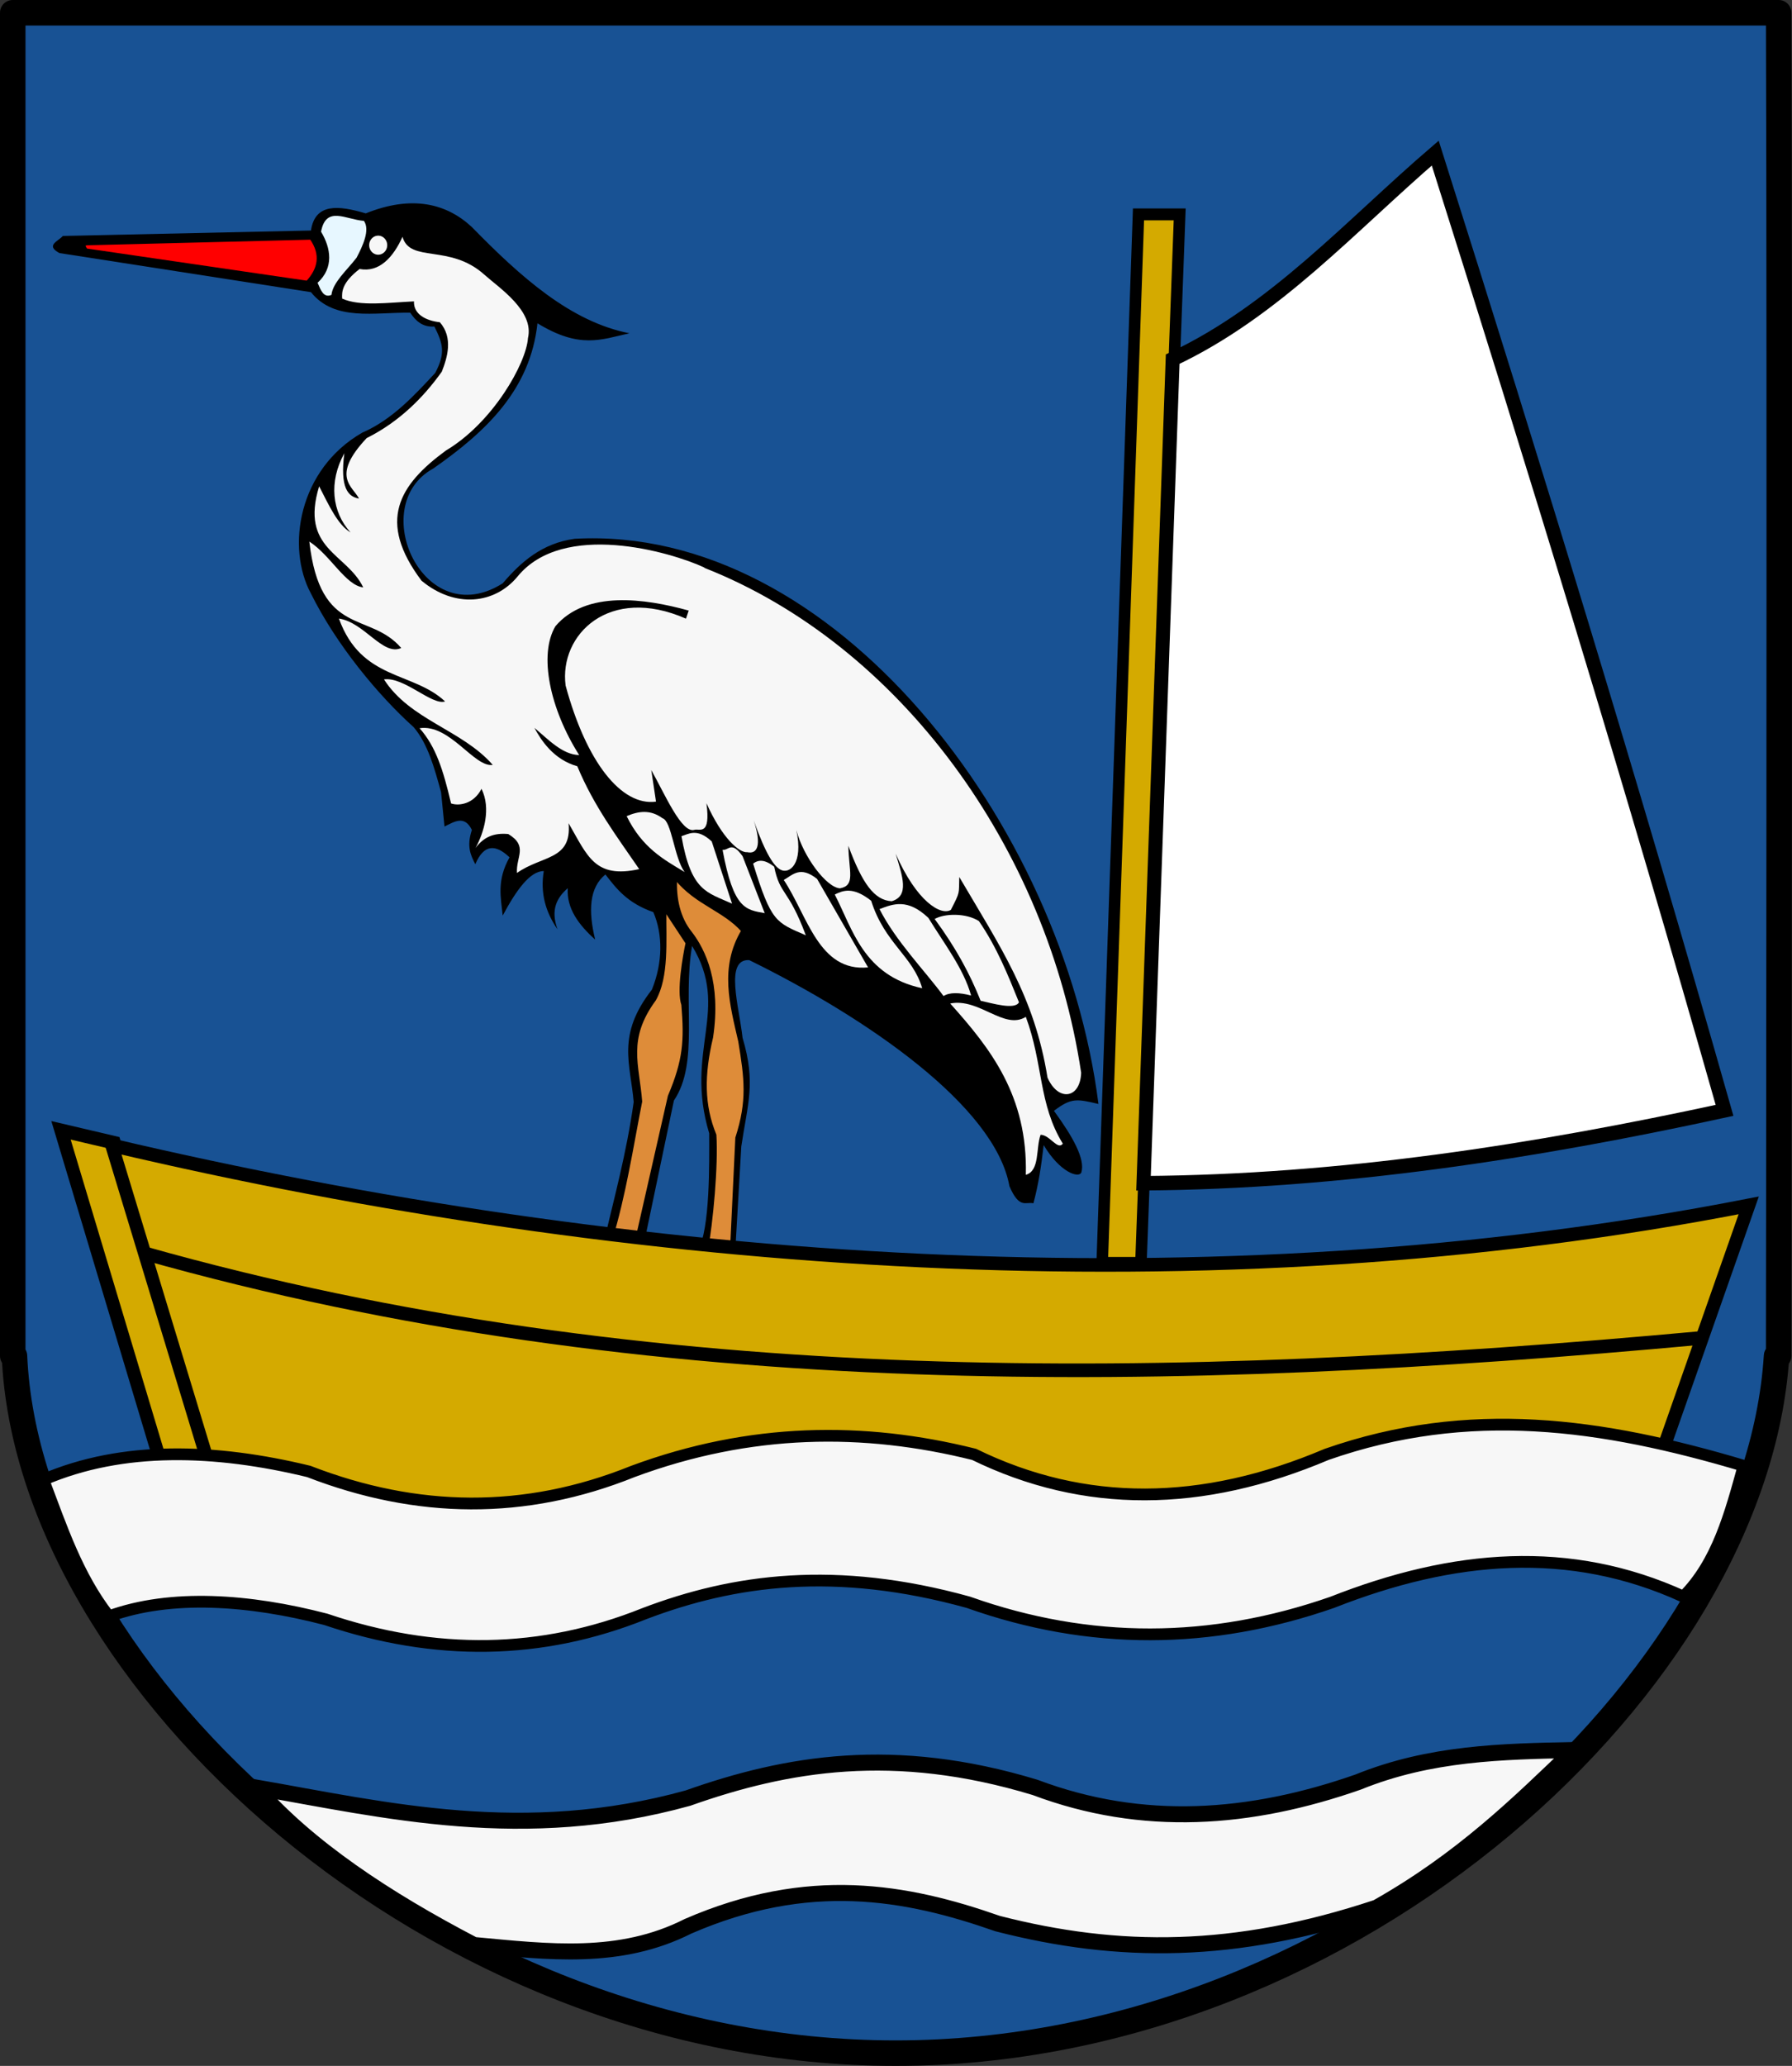 <?xml version="1.0" encoding="UTF-8" standalone="no"?>
<!-- Created with Inkscape (http://www.inkscape.org/) -->
<svg
   xmlns:dc="http://purl.org/dc/elements/1.1/"
   xmlns:cc="http://web.resource.org/cc/"
   xmlns:rdf="http://www.w3.org/1999/02/22-rdf-syntax-ns#"
   xmlns:svg="http://www.w3.org/2000/svg"
   xmlns="http://www.w3.org/2000/svg"
   xmlns:sodipodi="http://sodipodi.sourceforge.net/DTD/sodipodi-0.dtd"
   xmlns:inkscape="http://www.inkscape.org/namespaces/inkscape"
   id="svg2"
   sodipodi:version="0.32"
   inkscape:version="0.44"
   width="747.094"
   height="860.911"
   version="1.0"
   sodipodi:docbase="E:\Inkscape - rysunki\WIKIPEDIA\Grafiki SVG"
   sodipodi:docname="POL_Wydminy_COA.svg">
  <rect width="100%" height="100%" fill="#333333" stroke="none"/>
  <defs
     id="defs5" />
  <sodipodi:namedview
     inkscape:window-height="696"
     inkscape:window-width="888"
     inkscape:pageshadow="2"
     inkscape:pageopacity="0.0"
     guidetolerance="10.0"
     gridtolerance="10.0"
     objecttolerance="10.0"
     borderopacity="1.0"
     bordercolor="#666666"
     pagecolor="#ffffff"
     id="base"
     inkscape:zoom="0.5666301"
     inkscape:cx="534.34321"
     inkscape:cy="407.39555"
     inkscape:window-x="1"
     inkscape:window-y="0"
     inkscape:current-layer="svg2" />
  <g
     id="layer1"
     inkscape:label="Warstwa 1"
     transform="translate(-1.725,-1.966)"
     style="fill:#185294;fill-opacity:1">
    <path
       sodipodi:nodetypes="cccscccc"
       id="path2972"
       d="M 7.04,7.281 L 7.04,567 L 7.759,567 C 13.616,701.386 182.691,857.562 375.134,857.562 C 567.576,857.562 733.94,701.386 742.384,567 L 743.259,567 C 743.259,567 743.811,155.495 743.259,7.281 C 618.84,7.281 110.697,7.281 7.04,7.281 z "
       style="fill:#185294;fill-opacity:1;fill-rule:nonzero;stroke:black;stroke-width:10.63;stroke-linecap:round;stroke-linejoin:round;stroke-miterlimit:4;stroke-dasharray:none;stroke-dashoffset:0;stroke-opacity:1" />
  </g>
  <g
     id="g2953"
     transform="translate(993.235,296.344)">
    <path
       sodipodi:nodetypes="cccccccccccccccccccccccccccccccccccccccccccccccc"
       id="path2919"
       d="M -967.017,-198.019 L -863.592,-200.284 C -861.883,-211.846 -852.035,-210.749 -840.753,-207.421 C -821.501,-215.165 -807.08,-211.577 -796.503,-201.711 C -776.215,-180.965 -755.378,-162.276 -730.842,-157.461 C -742.684,-154.8 -751.573,-150.873 -769.16,-161.617 C -772.16,-133.96 -790.447,-116.583 -812.61,-101.097 C -840.726,-85.696 -816.674,-32.362 -783.656,-53.259 C -775.992,-62.245 -767.183,-69.957 -753.681,-71.815 C -645.693,-77.848 -550.036,46.982 -535.284,163.71 C -543.996,161.697 -546.443,160.907 -553.841,166.565 C -545.902,177.425 -540.716,186.756 -542.422,192.258 C -543.487,194.765 -551.376,192.211 -558.123,180.839 C -559.098,189.381 -560.36,197.634 -562.406,205.105 C -565.559,204.321 -568.255,207.655 -572.398,197.968 C -578.382,164.605 -631.801,127.83 -680.882,103.758 C -691.207,103.21 -685.128,122.922 -683.655,136.14 C -678.019,155.021 -681.542,163.529 -684.185,181.413 L -686.958,229.371 L -702.293,225.089 C -697.155,215.42 -697.538,188.715 -697.562,175.949 C -708.058,141.127 -688.526,124.477 -704.7,97.846 C -708.786,121.236 -701.582,146.461 -712.285,162.282 L -725.132,223.662 L -741.364,220.807 C -737.312,203.231 -732.083,184.535 -729.048,162.895 C -730.385,146.938 -736.305,135.064 -721.462,116.074 C -716.852,104.692 -716.89,93.014 -720.85,83.774 C -731.739,79.949 -736.237,73.994 -740.834,68.072 C -747.596,73.556 -748.018,83.267 -745.116,95.193 C -752.091,88.962 -757.055,82.155 -756.535,73.782 C -761.05,77.727 -763.787,82.689 -760.818,90.911 C -765.724,83.823 -768.072,75.883 -766.527,66.645 C -772.237,66.625 -777.947,74.517 -783.656,85.201 C -784.422,77.685 -786.222,70.513 -780.802,60.935 C -786.549,55.453 -791.478,55.299 -795.076,63.79 C -796.998,60.117 -798.795,56.349 -796.503,49.516 C -799.582,43.216 -803.805,46.075 -807.923,48.088 L -809.35,33.814 C -812.11,23.727 -814.859,13.629 -820.769,6.693 C -835.573,-6.574 -853.094,-27.773 -863.592,-48.977 C -874.018,-68.26 -868.811,-100.791 -842.181,-116.066 C -829.565,-121.492 -819.984,-132.138 -811.801,-140.922 C -807.413,-149.214 -808.554,-153.127 -812.138,-160.263 C -817.083,-159.909 -820.027,-162.715 -822.197,-166.026 C -837.084,-166.268 -853.733,-162.281 -863.592,-174.59 L -968.444,-190.882 C -974.437,-194.07 -968.956,-195.823 -967.017,-198.019 z "
       style="fill:black;fill-opacity:1;fill-rule:evenodd;stroke:none;stroke-width:1px;stroke-linecap:butt;stroke-linejoin:miter;stroke-opacity:1" />
    <path
       sodipodi:nodetypes="cccsc"
       id="path2921"
       d="M -863.614,-196.967 C -858.892,-190.181 -860.244,-184.264 -865.166,-178.856 L -957.271,-192.31 C -957.667,-193.106 -959.062,-194.574 -956.648,-194.635 L -863.614,-196.967 z "
       style="fill:red;fill-opacity:1;fill-rule:evenodd;stroke:black;stroke-width:1px;stroke-linecap:butt;stroke-linejoin:miter;stroke-opacity:1" />
    <path
       sodipodi:nodetypes="cccccc"
       id="path2923"
       d="M -859.389,-199.788 C -857.316,-210.807 -849.071,-204.845 -841.52,-204.301 C -838.848,-200.537 -842.038,-193.801 -844.578,-188.947 C -848.725,-183.601 -854.42,-178.716 -855.059,-173.45 C -858.298,-172.068 -859.51,-175.413 -860.833,-178.502 C -853.993,-184.784 -855.237,-192.875 -859.389,-199.788 z "
       style="fill:#e7f7ff;fill-opacity:1;fill-rule:evenodd;stroke:none;stroke-width:1px;stroke-linecap:butt;stroke-linejoin:miter;stroke-opacity:1" />
    <path
       sodipodi:nodetypes="cccccccccc"
       id="path2925"
       d="M -711.451,69.935 C -703.006,80.322 -691.557,82.772 -683.727,91.544 C -692.855,106.901 -688.466,122.258 -684.95,137.615 C -682.414,153.107 -681.177,162.322 -686.173,177.815 L -688.62,229.349 L -698.812,226.087 C -696.342,212.534 -694.274,189.1 -695.062,176.632 C -700.155,164.263 -700.163,151.593 -696.448,135.943 C -693.039,113.235 -699.531,99.716 -705.173,92.359 C -710.115,86.263 -711.846,78.165 -711.451,69.935 z "
       style="fill:#de8c39;fill-opacity:1;fill-rule:evenodd;stroke:black;stroke-width:1px;stroke-linecap:butt;stroke-linejoin:miter;stroke-opacity:1" />
    <path
       sodipodi:nodetypes="ccccccccc"
       id="path2927"
       d="M -715.936,82.982 L -706.926,96.64 C -708.103,102.212 -710.68,116.753 -708.679,122.325 C -707.443,137.275 -707.947,145.497 -714.305,160.446 L -728.575,223.233 L -738.605,220.746 C -732.809,201.992 -729.693,181.443 -726.007,162.689 C -727.194,147.287 -732.313,136.707 -720.258,120.287 C -714.805,110.648 -716.043,95.828 -715.936,82.982 z "
       style="fill:#de8c39;fill-opacity:1;fill-rule:evenodd;stroke:black;stroke-width:1px;stroke-linecap:butt;stroke-linejoin:miter;stroke-opacity:1" />
    <path
       sodipodi:nodetypes="cccccc"
       id="path2929"
       d="M -597.086,121.841 C -585.008,119.396 -574.57,133.052 -565.563,127.404 C -558.263,146.975 -560.334,163.759 -550.137,180.252 C -552.307,183.157 -555.552,176.558 -559.408,176.543 C -561.446,182.12 -559.635,191.545 -565.563,193.232 C -564.733,160.292 -580.3,140.575 -597.086,121.841 z "
       style="fill:#f7f7f7;fill-opacity:1;fill-rule:evenodd;stroke:none;stroke-width:1px;stroke-linecap:butt;stroke-linejoin:miter;stroke-opacity:1" />
    <path
       sodipodi:nodetypes="ccccc"
       id="path2931"
       d="M -568.418,121.335 C -573.051,109.837 -577.635,98.417 -585.124,87.49 C -590.446,84.09 -599.398,84.244 -603.565,86.622 C -594.586,98.811 -588.799,109.659 -584.407,120.7 C -579.466,121.769 -570.099,124.614 -568.418,121.335 z "
       style="fill:#f7f7f7;fill-opacity:1;fill-rule:evenodd;stroke:none;stroke-width:1px;stroke-linecap:butt;stroke-linejoin:miter;stroke-opacity:1" />
    <path
       sodipodi:nodetypes="ccccc"
       id="path2933"
       d="M -588.378,118.514 C -593.292,117.235 -597.275,117.12 -599.876,118.731 C -607.682,108.131 -619.662,96.019 -626.562,82.5 C -621.053,80.441 -614.978,77.792 -606.168,86.188 C -599.605,96.924 -591.507,107.266 -588.378,118.514 z "
       style="fill:#f7f7f7;fill-opacity:1;fill-rule:evenodd;stroke:none;stroke-width:1px;stroke-linecap:butt;stroke-linejoin:miter;stroke-opacity:1" />
    <path
       sodipodi:nodetypes="cccc"
       id="path2935"
       d="M -630.033,79.029 C -624.434,96.779 -612.57,102.121 -608.772,115.477 C -633.296,110.208 -637.756,90.83 -645.22,76.425 C -641.895,74.83 -637.766,72.909 -630.033,79.029 z "
       style="fill:#f7f7f7;fill-opacity:1;fill-rule:evenodd;stroke:none;stroke-width:1px;stroke-linecap:butt;stroke-linejoin:miter;stroke-opacity:1" />
    <path
       sodipodi:nodetypes="cccc"
       id="path2937"
       d="M -652.596,69.917 L -631.335,106.799 C -651.863,108.75 -656.532,85.326 -666.481,70.351 C -662.694,68.243 -659.679,64.333 -652.596,69.917 z "
       style="fill:#f7f7f7;fill-opacity:1;fill-rule:evenodd;stroke:none;stroke-width:1px;stroke-linecap:butt;stroke-linejoin:miter;stroke-opacity:1" />
    <path
       sodipodi:nodetypes="cccc"
       id="path2939"
       d="M -670.47,64.855 C -668.049,76.84 -664.64,73.706 -657.289,93.413 C -669.797,87.992 -671.662,87.985 -679.257,63.537 C -677.089,61.884 -674.385,61.704 -670.47,64.855 z "
       style="fill:#f7f7f7;fill-opacity:1;fill-rule:evenodd;stroke:none;stroke-width:1px;stroke-linecap:butt;stroke-linejoin:miter;stroke-opacity:1" />
    <path
       sodipodi:nodetypes="cccc"
       id="path2941"
       d="M -683.651,60.461 L -674.424,84.187 C -682.382,82.75 -687.402,82.531 -691.999,57.825 C -689.413,58.113 -688.322,53.915 -683.651,60.461 z "
       style="fill:#f7f7f7;fill-opacity:1;fill-rule:evenodd;stroke:none;stroke-width:1px;stroke-linecap:butt;stroke-linejoin:miter;stroke-opacity:1" />
    <path
       sodipodi:nodetypes="cccc"
       id="path2943"
       d="M -696.507,54.31 L -688.044,80.233 C -698.628,75.428 -705.079,75.147 -709.134,52.113 C -706.257,51.276 -702.696,48.522 -696.507,54.31 z "
       style="fill:#f7f7f7;fill-opacity:1;fill-rule:evenodd;stroke:none;stroke-width:1px;stroke-linecap:butt;stroke-linejoin:miter;stroke-opacity:1" />
    <path
       sodipodi:nodetypes="cccc"
       id="path2945"
       d="M -717.042,44.644 C -713.213,45.703 -712.178,61.152 -707.816,67.052 C -716.589,61.802 -725.483,56.976 -731.981,43.765 C -727.001,41.627 -722.022,40.958 -717.042,44.644 z "
       style="fill:#f7f7f7;fill-opacity:1;fill-rule:evenodd;stroke:none;stroke-width:1px;stroke-linecap:butt;stroke-linejoin:miter;stroke-opacity:1" />
    <path
       style="fill:#f7f7f7;fill-opacity:1;fill-rule:evenodd;stroke:none;stroke-width:1px;stroke-linecap:butt;stroke-linejoin:miter;stroke-opacity:1"
       d="M -25.531,-197.656 C -29.363,-189.195 -35.185,-182.665 -43.414,-184.25 C -50.797,-178.581 -50.874,-174.664 -50.688,-171.906 C -43.238,-168.564 -31.487,-170.258 -20.75,-170.75 C -20.977,-165.372 -15.741,-162.7 -9.969,-162.062 C -4.307,-155.62 -6.839,-147.31 -9.156,-141.438 C -16.857,-130.641 -26.968,-120.518 -40.469,-113.781 C -55.553,-97.715 -46.282,-93.701 -43.656,-88.562 C -48.304,-89.355 -51.632,-93.096 -49.781,-107.469 C -56.387,-95.443 -54.93,-82.926 -47.188,-74.469 C -52.453,-77.578 -56.078,-85.492 -60.281,-93.688 C -68.341,-67.417 -48.756,-65.817 -41.906,-51.562 C -49.312,-52.424 -55.557,-64.997 -64.375,-70.656 C -59.822,-30.665 -39.279,-41.689 -26.062,-26.312 C -33.652,-22.777 -41.517,-37.079 -52.031,-38.562 C -42.694,-12.705 -21.158,-16.615 -7.781,-4.031 C -13.292,-2.274 -24.876,-14.415 -33.25,-13.219 C -22.319,3.771 -0.707,7.765 12.094,22.406 C 4.362,23.583 -5.813,5.21 -18.406,7.125 C -11.618,14.805 -8.595,24.419 -5.281,38.469 C -2.027,39.618 4.152,38.745 7.406,32.375 C 11.439,40.546 8.444,50.608 4.906,57.031 C 8.468,52.326 12.67,50.679 18.562,51.219 C 26.973,56.276 21.721,60.723 22.188,67.438 C 32.719,60.027 45.106,62.182 43.719,46.719 C 51.659,60.473 54.65,69.886 73.156,65.844 C 63.975,52.417 54.309,39.72 47.344,22.969 C 37.373,20.181 32.156,11.984 29.469,6.969 C 35.143,11.693 41.11,18.164 48.125,18.312 C 35.866,-1.015 31.182,-23.556 38.219,-35.375 C 50.98,-50.405 75.482,-46.991 93.781,-41.906 L 92.656,-38.531 C 60.594,-52.631 39.703,-31.826 42.469,-10.656 C 51.112,21.239 65.719,39.657 80.156,37.719 L 78.188,24.562 C 83.91,34.71 90.853,51.055 96.156,49.469 C 98.278,48.834 103.019,52.253 101.188,38.375 C 107.879,53.277 115.013,59.119 118.188,58.781 C 122.408,59.713 124.302,55.947 120.906,45.594 C 126.009,59.948 129.415,64.666 132.094,66.094 C 135.713,68.023 141.73,63.741 138.656,49.562 C 141.626,60.821 151.304,73.567 156.875,73.844 C 163.396,72.611 160.556,66.918 160.344,56.125 C 166.111,71.736 171.137,78.816 178.406,79.219 C 185.874,77.046 182.94,68.869 180.062,59.406 C 188.832,79.38 198.927,85.377 203.094,82.812 C 207.135,74.868 206.335,76.428 206.594,69.125 C 223.639,98.175 237.97,119.003 243.375,152.719 C 247.846,162.9 257.047,161.53 257.406,150.688 C 243.302,56.957 181.712,-27.666 100.281,-59.719 L 100.312,-59.844 C 86.154,-66.398 41.466,-79.39 22.438,-56.094 C 13,-44.64 -3.566,-42.707 -17.594,-54.344 C -36.24,-79.175 -27.055,-94.199 -7.438,-108.594 C 12.199,-120.274 26.087,-144.99 26.781,-155.469 C 29.461,-166.818 14.722,-176.391 8.531,-181.938 C -5.861,-194.831 -22.402,-186.631 -25.531,-197.656 z "
       transform="translate(-799.9,0)"
       id="path2947"
       sodipodi:nodetypes="cccccccccccccccccccccccccccccccccccscccscccccccccccccccsc" />
    <path
       transform="matrix(1.5,0,0,1.727,418.408,139.81)"
       d="M -833.476 -193.388 A 2.505 2.297 0 1 1  -838.487,-193.388 A 2.505 2.297 0 1 1  -833.476 -193.388 z"
       sodipodi:ry="2.2966514"
       sodipodi:rx="2.5054379"
       sodipodi:cy="-193.38768"
       sodipodi:cx="-835.98114"
       id="path2951"
       style="opacity:1;fill:#f7f7f7;fill-opacity:1;fill-rule:evenodd;stroke:none;stroke-width:4.961;stroke-linecap:round;stroke-linejoin:miter;stroke-miterlimit:4;stroke-dasharray:none;stroke-dashoffset:0;stroke-opacity:1"
       sodipodi:type="arc" />
  </g>
  <g
     id="g2897"
     transform="matrix(0.968,0,0,1,968.298,296.344)">
    <g
       id="g2889">
      <path
         style="fill:#d4aa00;fill-opacity:1;fill-rule:evenodd;stroke:black;stroke-width:5.669;stroke-linecap:butt;stroke-linejoin:miter;stroke-miterlimit:4;stroke-dasharray:none;stroke-opacity:1"
         d="M -974.035,174.686 L -951.092,179.9 L -902.077,338.415 L -922.935,339.458 L -974.035,174.686 z "
         id="path2883" />
      <path
         style="fill:#d4aa00;fill-opacity:1;fill-rule:evenodd;stroke:black;stroke-width:5.669;stroke-linecap:butt;stroke-linejoin:miter;stroke-miterlimit:4;stroke-dasharray:none;stroke-opacity:1"
         d="M -952.135,180.943 C -729.449,231.68 -479.744,249.949 -247.159,205.972 L -294.088,335.287 C -494.405,340.934 -693.725,348.244 -902.077,340.501 L -952.135,180.943 z "
         id="path2885"
         sodipodi:nodetypes="ccccc" />
    </g>
    <path
       sodipodi:nodetypes="cc"
       id="path2887"
       d="M -938.577,225.786 C -720.021,285.592 -494.844,281.393 -268.016,261.244"
       style="fill:none;fill-opacity:0.75;fill-rule:evenodd;stroke:black;stroke-width:5.669;stroke-linecap:butt;stroke-linejoin:miter;stroke-miterlimit:4;stroke-dasharray:none;stroke-opacity:1" />
    <path
       sodipodi:nodetypes="ccccc"
       id="path2893"
       d="M -509.973,-207.002 L -525.603,229.937 L -508.918,229.945 L -492.232,-207.002 L -509.973,-207.002 z "
       style="fill:#d4aa00;fill-opacity:1;fill-rule:evenodd;stroke:black;stroke-width:4.961;stroke-linecap:butt;stroke-linejoin:miter;stroke-miterlimit:4;stroke-dasharray:none;stroke-opacity:1" />
    <path
       sodipodi:nodetypes="ccccc"
       id="path2895"
       d="M -507.812,196.74 C -422.811,196.143 -339.792,183.654 -257.571,166.376 C -297.519,30.235 -339.438,-101.965 -382.168,-232.544 C -418.609,-202.256 -451.159,-166.779 -495.248,-146.687 L -507.812,196.74 z "
       style="fill:white;fill-opacity:1;fill-rule:evenodd;stroke:black;stroke-width:6.041;stroke-linecap:butt;stroke-linejoin:miter;stroke-miterlimit:4;stroke-dasharray:none;stroke-opacity:1" />
  </g>
  <g
     id="g2879"
     transform="translate(986.943,296.344)">
    <path
       sodipodi:nodetypes="ccccccccccccc"
       id="path1986"
       d="M -968.874,320.326 C -961.378,340.1 -954.732,360.3 -941.537,377.225 C -915.704,367.795 -882.849,370.192 -851.109,378.482 C -805.375,393.962 -761.111,393.281 -718.345,376.111 C -680.906,361.856 -638.383,356.071 -583.211,371.37 C -532.635,389.347 -482.058,389.01 -431.481,371.37 C -381.124,351.518 -332.516,347.355 -285.123,368.999 C -270.893,354.73 -265.576,334.518 -260.013,314.471 C -319.282,296.835 -374.583,288.998 -433.852,309.73 C -485.787,331.772 -534.841,332.208 -580.84,309.73 C -626.869,298.236 -674.092,298.681 -723.087,316.842 C -768.132,335.001 -813.177,334.298 -858.221,316.842 C -897.136,307.381 -935.873,306.131 -968.874,320.326 z "
       style="fill:#f7f7f7;fill-opacity:1;fill-rule:evenodd;stroke:black;stroke-width:4.897;stroke-linecap:butt;stroke-linejoin:miter;stroke-miterlimit:4;stroke-dasharray:none;stroke-opacity:1" />
    <path
       sodipodi:nodetypes="cccccccccc"
       id="path2877"
       d="M -880.426,448.507 C -826.177,457.993 -768.595,471.944 -700.111,452.96 C -659.003,438.414 -614.189,430.665 -555.414,448.507 C -510.521,465.404 -465.628,461.988 -420.735,446.281 C -390.682,434.085 -360.63,433.539 -330.577,432.925 C -354.342,455.737 -377.638,478.667 -412.943,498.595 C -472.244,518.278 -520.592,518.206 -570.997,505.273 C -609.417,491.789 -649.936,484.603 -700.111,506.386 C -728.57,520.772 -758.055,517.097 -789.398,514.178 C -826.044,495.073 -858.609,473.543 -880.426,448.507 z "
       style="fill:#f7f7f7;fill-opacity:1;fill-rule:evenodd;stroke:black;stroke-width:6.669;stroke-linecap:butt;stroke-linejoin:miter;stroke-miterlimit:4;stroke-dasharray:none;stroke-opacity:1" />
  </g>
</svg>
